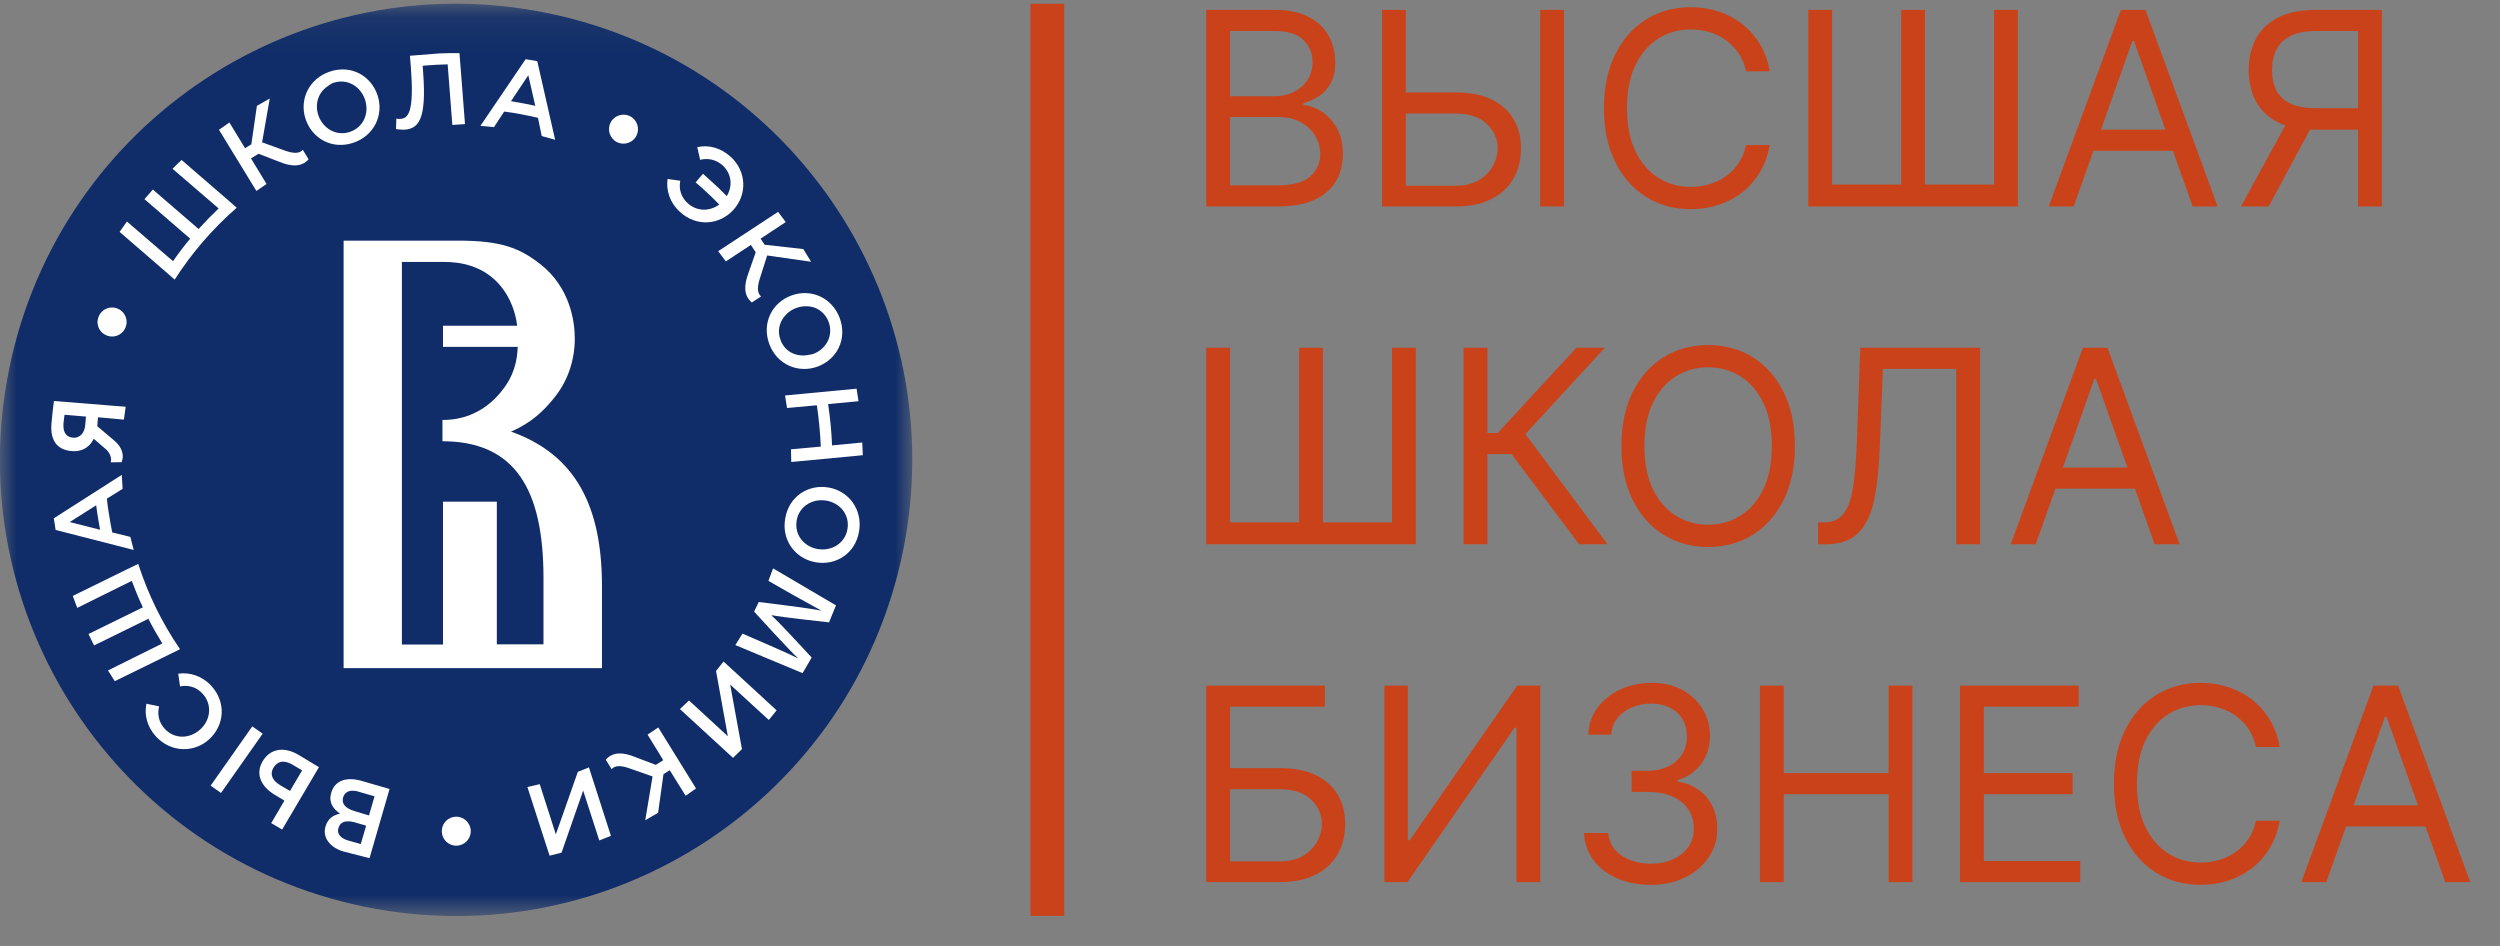 <?xml version="1.0" encoding="UTF-8"?> <svg xmlns="http://www.w3.org/2000/svg" width="74" height="28" viewBox="0 0 74 28" fill="none"><rect x="0" y="0" width="74" height="28" fill="#808080" stroke="none"/><mask id="mask0_1497_81" style="mask-type:luminance" maskUnits="userSpaceOnUse" x="0" y="0" width="27" height="28"><path d="M27 0.111H0V27.111H27V0.111Z" fill="white"></path></mask><g mask="url(#mask0_1497_81)"><path d="M26.725 16.328C28.225 9.024 23.519 1.888 16.215 0.389C8.912 -1.111 1.775 3.595 0.276 10.898C-1.223 18.202 3.482 25.338 10.786 26.838C18.09 28.337 25.226 23.632 26.725 16.328Z" fill="#102D69"></path><path d="M23.296 12.077L24.169 11.997H24.179C24.211 12.198 24.232 12.405 24.253 12.606C24.274 12.807 24.285 13.013 24.296 13.22H24.285L23.412 13.299L23.422 13.675L25.539 13.474L25.523 13.098L24.634 13.183H24.629C24.619 12.976 24.608 12.775 24.587 12.569C24.566 12.368 24.544 12.161 24.513 11.96H24.518L25.412 11.876L25.354 11.505L23.237 11.706L23.296 12.077Z" fill="white"></path><path d="M7.89 5.446L7.43 4.689L7.652 4.551L8.282 4.795C8.599 4.922 8.912 4.964 9.134 4.716L8.964 4.435C8.859 4.551 8.689 4.546 8.446 4.462L7.758 4.213L7.985 2.916L7.604 3.133L7.44 4.271L7.255 4.387L6.789 3.625L6.482 3.842L7.589 5.652L7.89 5.446Z" fill="white"></path><path d="M12.526 2.154L12.51 1.948C12.547 1.942 12.584 1.942 12.616 1.937C12.828 1.921 13.039 1.91 13.251 1.905L13.389 3.699L13.764 3.673L13.627 1.91L13.6 1.572C13.399 1.572 13.193 1.572 12.992 1.582L12.187 1.646C12.171 1.646 12.15 1.651 12.134 1.651L12.161 1.985L12.166 2.069C12.261 3.35 12.071 3.503 11.854 3.519C11.806 3.525 11.759 3.519 11.732 3.509L11.722 3.821C11.78 3.831 11.902 3.842 11.986 3.837C12.399 3.805 12.627 3.514 12.526 2.154Z" fill="white"></path><path d="M10.452 4.228C11.076 4.022 11.367 3.397 11.177 2.826C10.986 2.244 10.399 1.91 9.769 2.117C9.145 2.323 8.854 2.948 9.044 3.519C9.235 4.101 9.827 4.435 10.452 4.228ZM9.875 2.45C10.282 2.318 10.674 2.556 10.806 2.953C10.87 3.154 10.859 3.36 10.78 3.53C10.7 3.699 10.558 3.837 10.351 3.906C9.944 4.038 9.552 3.8 9.42 3.403C9.314 3.069 9.425 2.736 9.695 2.556C9.753 2.514 9.806 2.471 9.875 2.45Z" fill="white"></path><path d="M21.708 6.213C22.115 5.768 22.11 5.08 21.623 4.636C21.327 4.371 20.972 4.281 20.639 4.355L20.724 4.731C20.951 4.673 21.194 4.72 21.39 4.895C21.66 5.144 21.692 5.509 21.512 5.805C21.353 5.641 21.189 5.482 21.02 5.334C20.951 5.271 20.877 5.207 20.808 5.144L20.591 5.398C20.66 5.456 20.729 5.52 20.797 5.578C20.967 5.731 21.131 5.89 21.29 6.054C21.009 6.26 20.634 6.266 20.358 6.017C20.157 5.837 20.088 5.588 20.136 5.35L19.76 5.297C19.713 5.641 19.829 6.006 20.131 6.276C20.618 6.721 21.295 6.663 21.708 6.213Z" fill="white"></path><path d="M16.352 11.838C16.818 11.299 17.014 10.643 17.014 10.018C17.014 9.515 16.876 8.51 15.992 7.817C15.384 7.346 14.849 7.123 13.563 7.123H12.912C12.891 7.123 12.875 7.123 12.849 7.123H10.171V19.776H17.818V17.348C17.818 15.024 17.066 13.463 15.124 12.775C15.733 12.521 16.109 12.135 16.352 11.838ZM14.833 11.595C14.484 12.029 13.918 12.431 13.113 12.431C13.108 12.431 13.103 12.431 13.097 12.431V13.061C15.246 13.061 16.087 14.49 16.087 17.104V19.073H14.706V14.85H13.113V19.078H11.896V7.753H13.15C13.621 7.753 14.33 7.859 14.833 8.483C15.092 8.801 15.257 9.219 15.309 9.642H13.113V10.267H15.325C15.309 10.669 15.225 11.119 14.833 11.595Z" fill="white"></path><path d="M18.262 4.207C18.474 4.313 18.733 4.228 18.839 4.017C18.945 3.805 18.86 3.546 18.649 3.44C18.437 3.334 18.178 3.419 18.072 3.63C17.966 3.842 18.051 4.101 18.262 4.207Z" fill="white"></path><path d="M14.924 3.302C15.093 3.323 15.257 3.35 15.426 3.382C15.59 3.413 15.76 3.45 15.924 3.487L16.035 4.027L16.432 4.138L15.903 1.81L15.559 1.752L14.22 3.726L14.622 3.763L14.924 3.302ZM15.638 2.228L15.844 3.133C15.723 3.106 15.606 3.08 15.485 3.059C15.363 3.038 15.246 3.017 15.125 2.995L15.638 2.228Z" fill="white"></path><path d="M23.422 8.748C22.851 8.959 22.544 9.563 22.771 10.182C22.999 10.801 23.639 11.06 24.205 10.849C24.777 10.637 25.084 10.034 24.856 9.415C24.623 8.795 23.988 8.536 23.422 8.748ZM24.528 9.531C24.676 9.928 24.459 10.335 24.068 10.478C24.031 10.494 23.994 10.489 23.962 10.499C23.602 10.584 23.237 10.431 23.105 10.065C23.009 9.817 23.062 9.563 23.21 9.377C23.232 9.346 23.264 9.319 23.29 9.293C23.295 9.287 23.3 9.277 23.306 9.272C23.322 9.256 23.343 9.245 23.364 9.229C23.385 9.213 23.406 9.198 23.427 9.182C23.427 9.182 23.427 9.182 23.433 9.182C23.475 9.155 23.517 9.134 23.565 9.118C23.761 9.044 23.967 9.049 24.142 9.118C24.311 9.192 24.454 9.33 24.528 9.531Z" fill="white"></path><path d="M21.485 7.737L22.226 7.25L22.369 7.467L22.147 8.102C22.03 8.425 21.999 8.737 22.253 8.954L22.528 8.774C22.412 8.674 22.412 8.504 22.486 8.261L22.708 7.562L24.01 7.748L23.777 7.372L22.634 7.245L22.512 7.065L23.258 6.573L23.031 6.271L21.258 7.435L21.485 7.737Z" fill="white"></path><path d="M3.276 9.96C3.514 9.981 3.72 9.812 3.747 9.573C3.768 9.335 3.598 9.129 3.36 9.102C3.122 9.081 2.916 9.251 2.889 9.489C2.863 9.727 3.037 9.933 3.276 9.96Z" fill="white"></path><path d="M17.104 22.846L16.453 24.698L15.976 23.211L15.611 23.296L16.267 25.328L16.622 25.238L17.262 23.401L17.739 24.878L18.083 24.74L17.432 22.714L17.104 22.846Z" fill="white"></path><path d="M13.505 24.174C13.267 24.174 13.077 24.365 13.077 24.603C13.077 24.841 13.267 25.032 13.505 25.032C13.743 25.032 13.934 24.841 13.934 24.603C13.934 24.37 13.743 24.174 13.505 24.174Z" fill="white"></path><path d="M19.168 21.745L19.633 22.502L19.411 22.64L18.781 22.401C18.464 22.274 18.151 22.237 17.929 22.486L18.104 22.767C18.21 22.65 18.379 22.655 18.622 22.74L19.316 22.983L19.099 24.28L19.48 24.058L19.639 22.915L19.824 22.798L20.295 23.555L20.602 23.338L19.485 21.533L19.168 21.745Z" fill="white"></path><path d="M21.195 19.861L21.544 21.793L20.395 20.734L20.125 20.988L21.697 22.433L21.962 22.174L21.613 20.263L22.756 21.311L22.988 21.026L21.417 19.581L21.195 19.861Z" fill="white"></path><path d="M24.529 14.431C23.925 14.326 23.354 14.691 23.243 15.342C23.126 15.993 23.544 16.538 24.142 16.643C24.746 16.749 25.317 16.384 25.428 15.733C25.539 15.082 25.121 14.532 24.529 14.431ZM25.084 15.665C25.068 15.77 25.026 15.866 24.973 15.945C24.814 16.183 24.513 16.305 24.206 16.252C23.841 16.188 23.581 15.908 23.571 15.559C23.571 15.511 23.571 15.458 23.581 15.405C23.597 15.299 23.64 15.204 23.692 15.125C23.851 14.887 24.153 14.765 24.46 14.818C24.878 14.892 25.158 15.246 25.084 15.665Z" fill="white"></path><path d="M9.806 23.46C9.721 23.746 9.848 23.931 10.065 24.084C9.89 24.121 9.71 24.211 9.636 24.46C9.594 24.603 9.61 24.73 9.673 24.846C9.758 25 9.922 25.132 10.155 25.201L10.938 25.402L11.531 23.354L10.727 23.121C10.277 22.983 9.917 23.089 9.806 23.46ZM10.303 24.878C10.07 24.809 9.97 24.672 10.017 24.513C10.028 24.476 10.044 24.444 10.06 24.418C10.118 24.338 10.208 24.306 10.324 24.312C10.377 24.312 10.43 24.322 10.488 24.338L10.838 24.439L10.679 24.984L10.303 24.878ZM10.499 24.01C10.213 23.925 10.107 23.783 10.155 23.608C10.197 23.465 10.309 23.396 10.462 23.407C10.515 23.407 10.573 23.417 10.631 23.439L11.086 23.571L10.922 24.137L10.499 24.01Z" fill="white"></path><path d="M22.745 17.194L23.497 17.623C23.751 17.766 24.052 17.93 24.301 18.067L24.296 18.073C24.026 18.009 22.459 17.819 22.459 17.819L22.322 18.104C22.322 18.104 23.401 19.29 23.608 19.47L23.602 19.48C23.343 19.348 23.036 19.216 22.782 19.105L21.978 18.755L21.766 19.094L23.756 19.925L24.026 19.464C24.026 19.464 23.026 18.374 22.84 18.221L22.846 18.21C23.084 18.263 24.539 18.422 24.539 18.422L24.745 17.919L22.883 16.824L22.745 17.194Z" fill="white"></path><path d="M3.858 15.892L3.323 15.76C3.286 15.596 3.26 15.427 3.233 15.262C3.202 15.098 3.18 14.929 3.164 14.76L3.63 14.469L3.604 14.056L1.593 15.342L1.646 15.686L3.958 16.279L3.858 15.892ZM2.847 14.956C2.863 15.077 2.879 15.199 2.9 15.321C2.921 15.442 2.942 15.559 2.963 15.681L2.064 15.453L2.847 14.956Z" fill="white"></path><path d="M7.774 22.534C7.557 22.904 7.716 23.274 8.128 23.523L8.419 23.698L8.028 24.364L8.351 24.555L9.441 22.708L8.827 22.338C8.398 22.089 7.991 22.163 7.774 22.534ZM8.584 23.412L8.303 23.248C8.06 23.105 7.98 22.92 8.091 22.729C8.155 22.623 8.234 22.565 8.33 22.549C8.425 22.534 8.536 22.565 8.658 22.634L8.943 22.803L8.584 23.412Z" fill="white"></path><path d="M5.17 8.277C5.678 7.483 6.297 6.768 7.006 6.149L6.742 5.916L5.376 4.736C5.286 4.821 5.191 4.906 5.107 4.996L6.472 6.17C6.265 6.366 6.07 6.567 5.879 6.779L4.524 5.61C4.44 5.705 4.36 5.8 4.276 5.895L5.63 7.065C5.451 7.277 5.281 7.499 5.122 7.732L3.757 6.557C3.683 6.657 3.614 6.763 3.54 6.864L4.905 8.044L5.17 8.277Z" fill="white"></path><path d="M2.127 13.352C2.492 13.384 2.699 13.161 2.773 12.987L3.149 13.31C3.249 13.399 3.318 13.569 3.276 13.685L3.598 13.68C3.678 13.505 3.635 13.251 3.381 13.04L2.879 12.616L2.9 12.352L3.667 12.421L3.72 12.04L1.598 11.87C1.577 11.986 1.529 12.457 1.524 12.521C1.471 13.108 1.757 13.325 2.127 13.352ZM1.91 12.278L2.545 12.331L2.524 12.574C2.508 12.791 2.381 12.976 2.159 12.955C1.99 12.939 1.857 12.839 1.879 12.532C1.889 12.463 1.894 12.378 1.91 12.278Z" fill="white"></path><path d="M5.329 19.216C4.795 18.438 4.382 17.591 4.091 16.691L3.773 16.845L2.154 17.639C2.196 17.755 2.239 17.872 2.286 17.993L3.9 17.194C4.001 17.459 4.107 17.723 4.228 17.977L2.62 18.766C2.672 18.882 2.731 18.993 2.784 19.105L4.392 18.316C4.519 18.565 4.657 18.808 4.805 19.046L3.196 19.845C3.26 19.951 3.329 20.057 3.397 20.163L5.017 19.369L5.329 19.216Z" fill="white"></path><path d="M7.467 21.501L6.235 23.255L6.542 23.471L7.775 21.717L7.467 21.501Z" fill="white"></path><path d="M6.255 20.301C5.98 20.004 5.615 19.893 5.276 19.941L5.329 20.317C5.567 20.269 5.816 20.332 5.996 20.534C6.287 20.846 6.239 21.306 5.932 21.587C5.62 21.872 5.17 21.888 4.879 21.576C4.699 21.386 4.652 21.137 4.71 20.909L4.334 20.83C4.265 21.158 4.355 21.518 4.62 21.804C5.07 22.285 5.758 22.285 6.197 21.878C6.647 21.46 6.7 20.788 6.255 20.301Z" fill="white"></path></g><path d="M31 0.111V27.111" stroke="#CA4219"></path><path d="M35.705 6.111V0.293H37.739C38.144 0.293 38.478 0.363 38.741 0.503C39.005 0.641 39.201 0.828 39.33 1.063C39.458 1.296 39.523 1.554 39.523 1.838C39.523 2.088 39.478 2.295 39.389 2.458C39.302 2.621 39.187 2.749 39.043 2.844C38.901 2.939 38.746 3.009 38.58 3.054V3.111C38.758 3.122 38.937 3.185 39.116 3.299C39.296 3.412 39.447 3.575 39.568 3.787C39.689 3.999 39.75 4.259 39.75 4.566C39.75 4.857 39.684 5.12 39.551 5.353C39.419 5.586 39.209 5.77 38.923 5.907C38.637 6.043 38.265 6.111 37.807 6.111H35.705ZM36.409 5.486H37.807C38.267 5.486 38.594 5.397 38.787 5.219C38.982 5.039 39.08 4.821 39.08 4.566C39.08 4.369 39.029 4.187 38.929 4.02C38.829 3.852 38.686 3.717 38.5 3.617C38.314 3.515 38.095 3.463 37.841 3.463H36.409V5.486ZM36.409 2.85H37.716C37.928 2.85 38.119 2.808 38.29 2.725C38.462 2.641 38.598 2.524 38.699 2.372C38.801 2.221 38.852 2.043 38.852 1.838C38.852 1.583 38.763 1.366 38.585 1.188C38.407 1.008 38.125 0.918 37.739 0.918H36.409V2.85ZM41.43 2.736H43.089C43.506 2.736 43.857 2.804 44.143 2.941C44.431 3.077 44.649 3.269 44.797 3.517C44.946 3.765 45.021 4.058 45.021 4.395C45.021 4.732 44.946 5.03 44.797 5.287C44.649 5.545 44.431 5.747 44.143 5.892C43.857 6.038 43.506 6.111 43.089 6.111H40.908V0.293H41.612V5.497H43.089C43.355 5.497 43.579 5.444 43.763 5.338C43.948 5.23 44.089 5.092 44.183 4.924C44.28 4.753 44.328 4.573 44.328 4.384C44.328 4.105 44.221 3.866 44.007 3.665C43.793 3.462 43.487 3.361 43.089 3.361H41.43V2.736ZM46.294 0.293V6.111H45.589V0.293H46.294ZM52.386 2.111H51.682C51.64 1.908 51.567 1.73 51.463 1.577C51.361 1.424 51.236 1.295 51.088 1.191C50.942 1.085 50.78 1.005 50.602 0.952C50.424 0.899 50.239 0.872 50.045 0.872C49.693 0.872 49.374 0.961 49.088 1.14C48.804 1.318 48.578 1.58 48.409 1.926C48.242 2.273 48.159 2.698 48.159 3.202C48.159 3.706 48.242 4.131 48.409 4.478C48.578 4.824 48.804 5.086 49.088 5.265C49.374 5.443 49.693 5.532 50.045 5.532C50.239 5.532 50.424 5.505 50.602 5.452C50.78 5.399 50.942 5.32 51.088 5.216C51.236 5.11 51.361 4.98 51.463 4.827C51.567 4.672 51.64 4.494 51.682 4.293H52.386C52.333 4.59 52.237 4.856 52.097 5.091C51.956 5.326 51.782 5.526 51.574 5.691C51.366 5.854 51.132 5.978 50.872 6.063C50.615 6.148 50.339 6.191 50.045 6.191C49.549 6.191 49.108 6.069 48.722 5.827C48.335 5.585 48.031 5.24 47.81 4.793C47.588 4.346 47.477 3.816 47.477 3.202C47.477 2.588 47.588 2.058 47.81 1.611C48.031 1.164 48.335 0.819 48.722 0.577C49.108 0.335 49.549 0.213 50.045 0.213C50.339 0.213 50.615 0.256 50.872 0.341C51.132 0.426 51.366 0.551 51.574 0.716C51.782 0.879 51.956 1.078 52.097 1.313C52.237 1.546 52.333 1.812 52.386 2.111ZM53.525 0.293H54.229V5.463H56.275V0.293H56.979V5.463H59.025V0.293H59.729V6.111H53.525V0.293ZM61.381 6.111H60.642L62.778 0.293H63.506L65.642 6.111H64.903L63.165 1.213H63.119L61.381 6.111ZM61.653 3.838H64.631V4.463H61.653V3.838ZM70.503 6.111H69.798V0.918H68.56C68.245 0.918 67.992 0.966 67.801 1.063C67.61 1.158 67.471 1.292 67.384 1.466C67.296 1.64 67.253 1.844 67.253 2.077C67.253 2.31 67.295 2.511 67.381 2.679C67.468 2.846 67.606 2.975 67.795 3.066C67.987 3.157 68.238 3.202 68.548 3.202H70.116V3.838H68.526C68.075 3.838 67.705 3.764 67.415 3.614C67.125 3.462 66.91 3.254 66.77 2.989C66.63 2.724 66.56 2.42 66.56 2.077C66.56 1.734 66.63 1.428 66.77 1.159C66.91 0.89 67.126 0.679 67.418 0.526C67.709 0.371 68.082 0.293 68.537 0.293H70.503V6.111ZM67.764 3.497H68.56L67.151 6.111H66.332L67.764 3.497ZM35.705 10.293H36.409V15.463H38.455V10.293H39.159V15.463H41.205V10.293H41.909V16.111H35.705V10.293ZM46.742 16.111L44.742 13.441H44.026V16.111H43.322V10.293H44.026V12.816H44.333L46.663 10.293H47.504L45.151 12.85L47.583 16.111H46.742ZM53.129 13.202C53.129 13.816 53.018 14.346 52.797 14.793C52.575 15.24 52.271 15.585 51.885 15.827C51.499 16.069 51.057 16.191 50.561 16.191C50.065 16.191 49.624 16.069 49.237 15.827C48.851 15.585 48.547 15.24 48.325 14.793C48.104 14.346 47.993 13.816 47.993 13.202C47.993 12.588 48.104 12.058 48.325 11.611C48.547 11.164 48.851 10.819 49.237 10.577C49.624 10.335 50.065 10.213 50.561 10.213C51.057 10.213 51.499 10.335 51.885 10.577C52.271 10.819 52.575 11.164 52.797 11.611C53.018 12.058 53.129 12.588 53.129 13.202ZM52.447 13.202C52.447 12.698 52.363 12.273 52.195 11.926C52.028 11.58 51.802 11.318 51.516 11.139C51.232 10.961 50.913 10.872 50.561 10.872C50.209 10.872 49.89 10.961 49.604 11.139C49.32 11.318 49.093 11.58 48.925 11.926C48.758 12.273 48.675 12.698 48.675 13.202C48.675 13.706 48.758 14.131 48.925 14.478C49.093 14.824 49.32 15.086 49.604 15.264C49.89 15.443 50.209 15.531 50.561 15.531C50.913 15.531 51.232 15.443 51.516 15.264C51.802 15.086 52.028 14.824 52.195 14.478C52.363 14.131 52.447 13.706 52.447 13.202ZM53.814 16.111V15.463H53.984C54.227 15.463 54.415 15.386 54.55 15.23C54.684 15.075 54.781 14.824 54.839 14.478C54.9 14.131 54.941 13.672 54.962 13.1L55.064 10.293H58.609V16.111H57.905V10.918H55.734L55.643 13.236C55.621 13.846 55.565 14.365 55.476 14.793C55.387 15.221 55.231 15.548 55.007 15.773C54.784 15.998 54.458 16.111 54.03 16.111H53.814ZM60.256 16.111H59.517L61.653 10.293H62.381L64.517 16.111H63.778L62.04 11.213H61.994L60.256 16.111ZM60.528 13.838H63.506V14.463H60.528V13.838ZM35.705 26.111V20.293H39.216V20.918H36.409V22.736H37.886C38.303 22.736 38.654 22.804 38.94 22.941C39.228 23.077 39.446 23.269 39.594 23.517C39.743 23.765 39.818 24.058 39.818 24.395C39.818 24.732 39.743 25.03 39.594 25.287C39.446 25.545 39.228 25.747 38.94 25.892C38.654 26.038 38.303 26.111 37.886 26.111H35.705ZM36.409 25.497H37.886C38.152 25.497 38.376 25.444 38.56 25.338C38.745 25.23 38.885 25.092 38.98 24.924C39.077 24.753 39.125 24.573 39.125 24.384C39.125 24.105 39.018 23.866 38.804 23.665C38.59 23.462 38.284 23.361 37.886 23.361H36.409V25.497ZM40.978 20.293H41.671V24.872H41.728L44.91 20.293H45.592V26.111H44.887V21.543H44.83L41.66 26.111H40.978V20.293ZM48.865 26.191C48.49 26.191 48.156 26.126 47.862 25.997C47.571 25.869 47.339 25.69 47.166 25.46C46.996 25.23 46.903 24.962 46.888 24.657H47.604C47.619 24.844 47.683 25.006 47.797 25.142C47.911 25.277 48.059 25.381 48.243 25.455C48.427 25.529 48.63 25.566 48.854 25.566C49.104 25.566 49.325 25.522 49.518 25.435C49.712 25.348 49.863 25.227 49.973 25.071C50.083 24.916 50.138 24.736 50.138 24.532C50.138 24.317 50.085 24.129 49.979 23.966C49.873 23.801 49.717 23.673 49.513 23.58C49.308 23.487 49.058 23.441 48.763 23.441H48.297V22.816H48.763C48.994 22.816 49.196 22.774 49.371 22.691C49.547 22.607 49.684 22.49 49.783 22.338C49.883 22.187 49.933 22.009 49.933 21.804C49.933 21.607 49.89 21.436 49.803 21.29C49.715 21.144 49.592 21.031 49.433 20.949C49.276 20.868 49.09 20.827 48.876 20.827C48.676 20.827 48.486 20.864 48.308 20.938C48.132 21.01 47.988 21.115 47.876 21.253C47.765 21.39 47.704 21.554 47.695 21.747H47.013C47.024 21.442 47.116 21.175 47.288 20.946C47.461 20.715 47.686 20.535 47.964 20.407C48.245 20.278 48.553 20.213 48.888 20.213C49.248 20.213 49.556 20.286 49.814 20.432C50.071 20.576 50.269 20.766 50.408 21.003C50.546 21.24 50.615 21.496 50.615 21.77C50.615 22.098 50.529 22.377 50.357 22.608C50.186 22.839 49.954 22.999 49.661 23.088V23.134C50.028 23.194 50.315 23.351 50.521 23.603C50.728 23.853 50.831 24.162 50.831 24.532C50.831 24.848 50.745 25.132 50.572 25.384C50.402 25.634 50.169 25.831 49.874 25.975C49.578 26.119 49.242 26.191 48.865 26.191ZM52.095 26.111V20.293H52.8V22.884H55.902V20.293H56.607V26.111H55.902V23.509H52.8V26.111H52.095ZM58.017 26.111V20.293H61.528V20.918H58.722V22.884H61.347V23.509H58.722V25.486H61.574V26.111H58.017ZM67.48 22.111H66.776C66.734 21.908 66.661 21.73 66.557 21.577C66.455 21.424 66.33 21.295 66.182 21.191C66.036 21.085 65.874 21.005 65.696 20.952C65.518 20.899 65.332 20.872 65.139 20.872C64.787 20.872 64.468 20.962 64.182 21.14C63.898 21.317 63.671 21.58 63.503 21.926C63.336 22.273 63.253 22.698 63.253 23.202C63.253 23.706 63.336 24.131 63.503 24.478C63.671 24.824 63.898 25.087 64.182 25.265C64.468 25.442 64.787 25.532 65.139 25.532C65.332 25.532 65.518 25.505 65.696 25.452C65.874 25.399 66.036 25.32 66.182 25.216C66.33 25.11 66.455 24.98 66.557 24.827C66.661 24.672 66.734 24.494 66.776 24.293H67.48C67.427 24.59 67.33 24.856 67.19 25.091C67.05 25.326 66.876 25.526 66.668 25.691C66.459 25.854 66.225 25.978 65.966 26.063C65.708 26.148 65.433 26.191 65.139 26.191C64.643 26.191 64.202 26.069 63.815 25.827C63.429 25.585 63.125 25.24 62.903 24.793C62.682 24.346 62.571 23.816 62.571 23.202C62.571 22.588 62.682 22.058 62.903 21.611C63.125 21.164 63.429 20.819 63.815 20.577C64.202 20.335 64.643 20.213 65.139 20.213C65.433 20.213 65.708 20.256 65.966 20.341C66.225 20.426 66.459 20.551 66.668 20.716C66.876 20.879 67.05 21.078 67.19 21.313C67.33 21.546 67.427 21.812 67.48 22.111ZM68.857 26.111H68.119L70.255 20.293H70.982L73.119 26.111H72.38L70.641 21.213H70.596L68.857 26.111ZM69.13 23.838H72.107V24.463H69.13V23.838Z" fill="#CA4219"></path></svg> 
